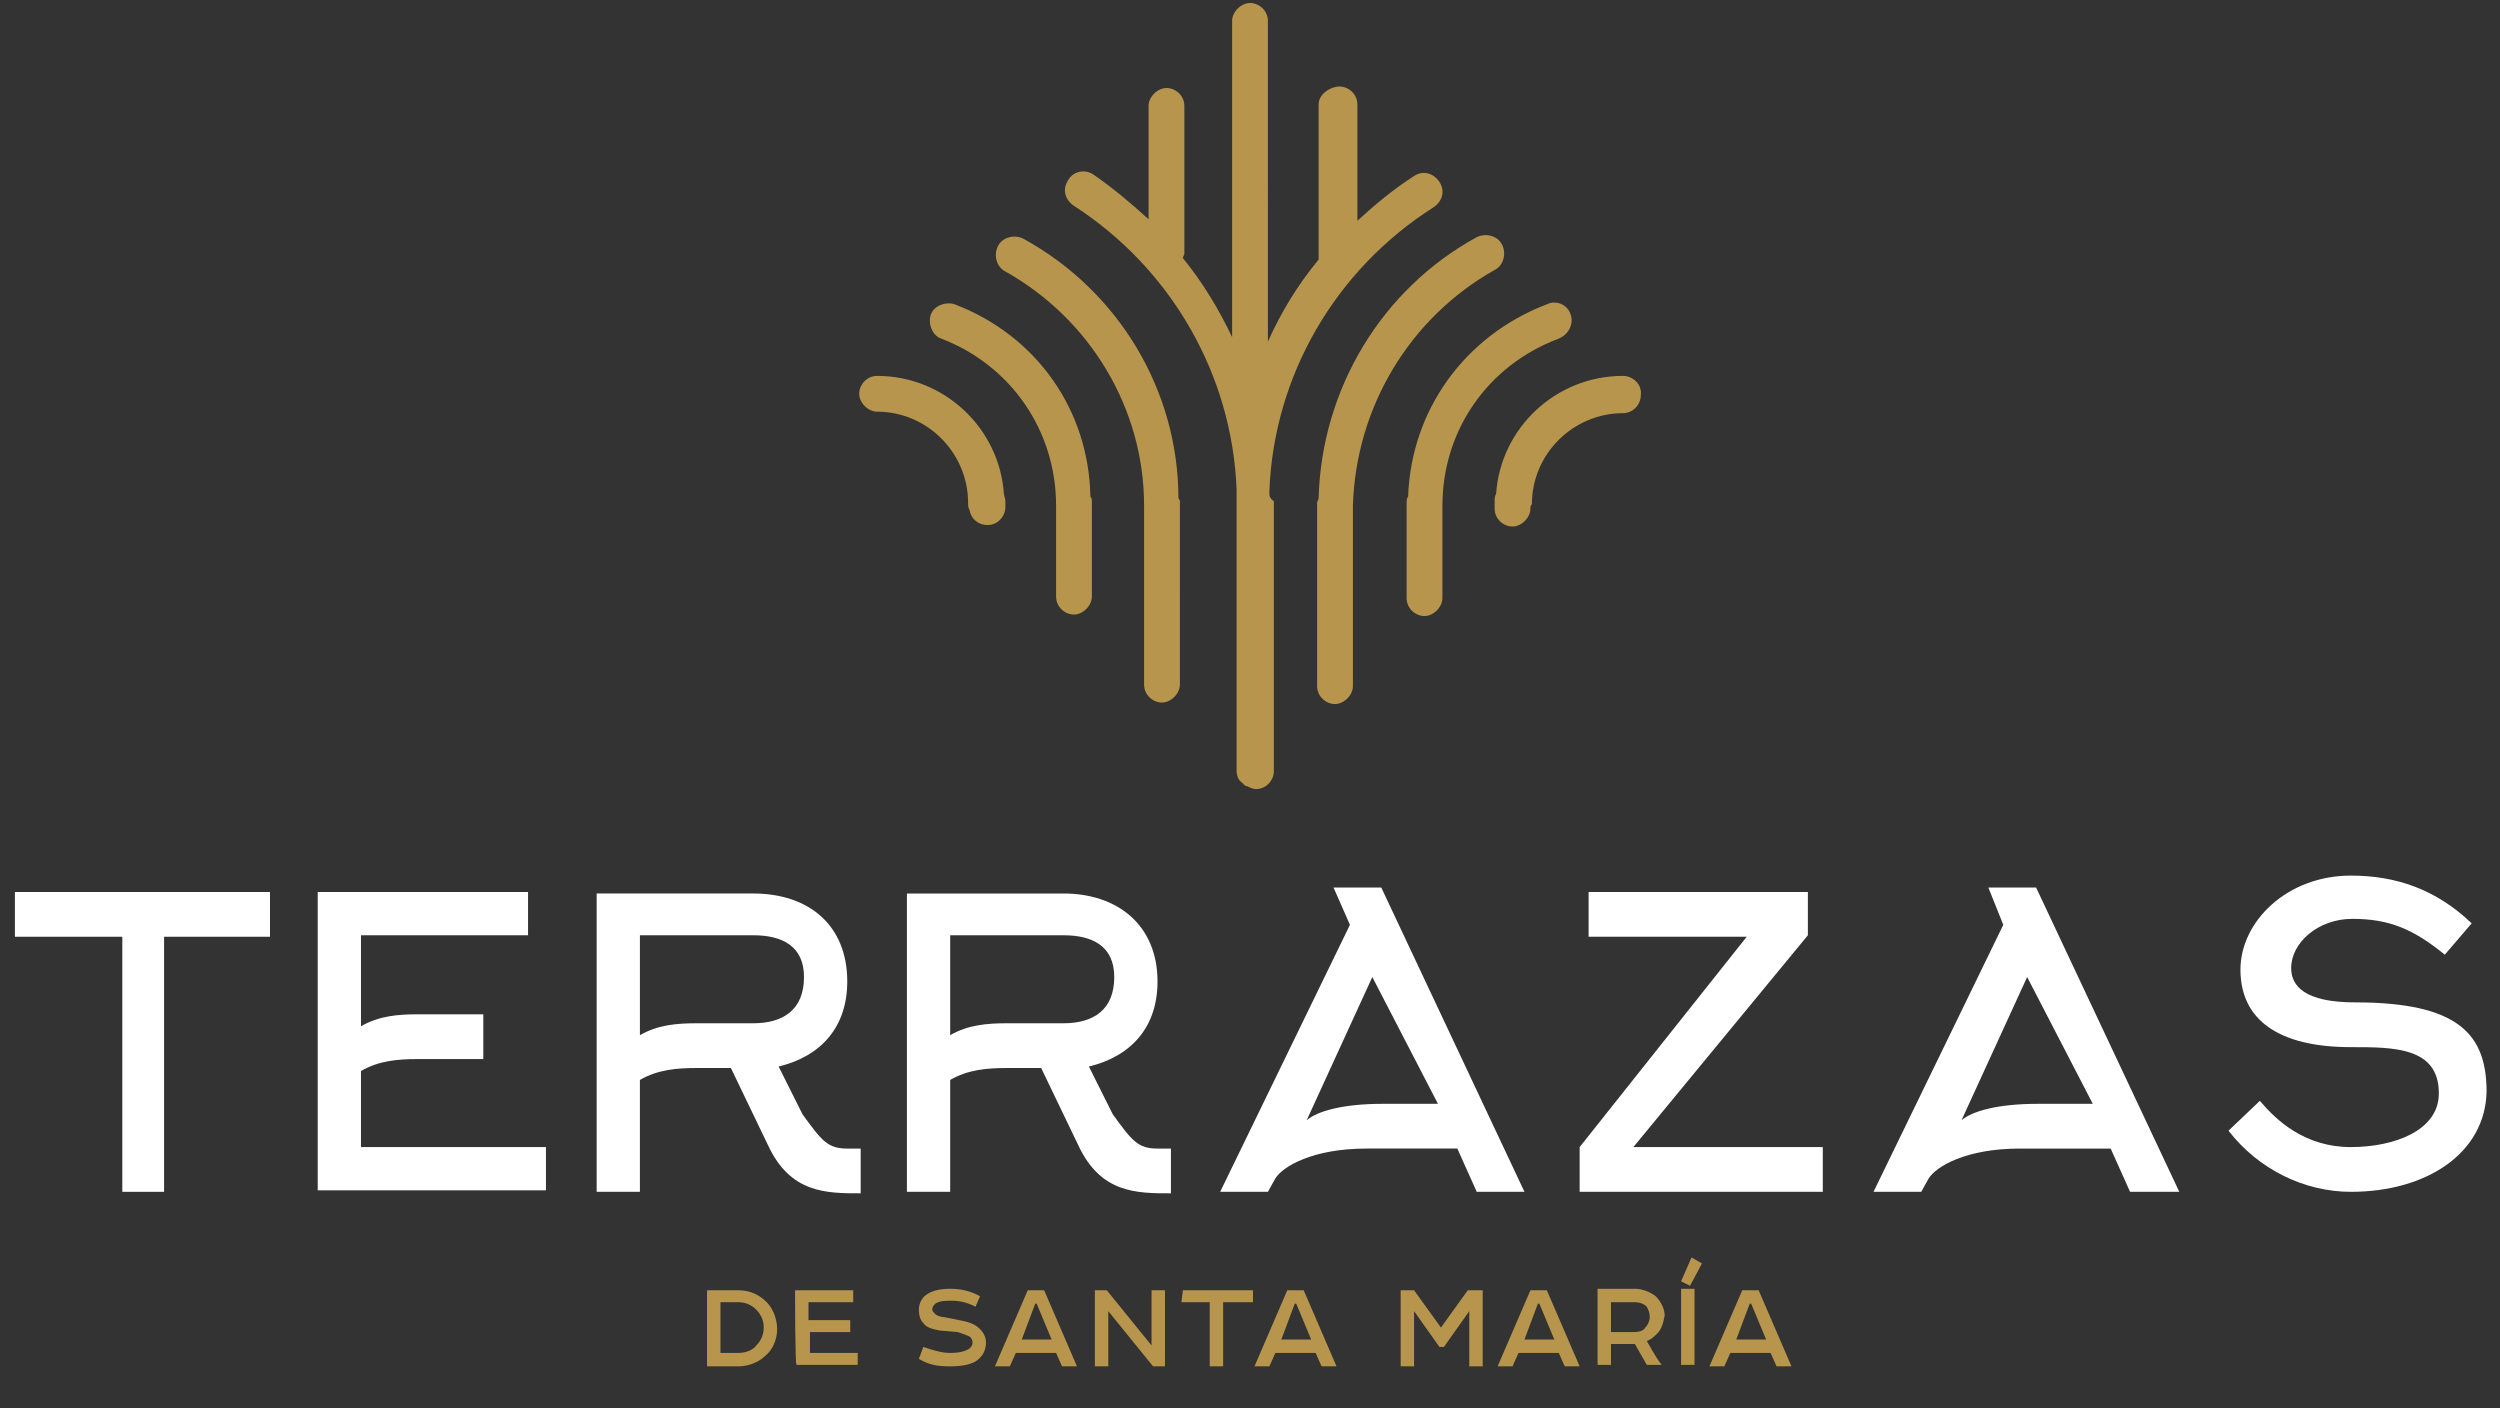 <?xml version="1.0" encoding="utf-8"?>
<!-- Generator: Adobe Illustrator 28.0.0, SVG Export Plug-In . SVG Version: 6.00 Build 0)  -->
<svg version="1.1" id="Capa_1" xmlns="http://www.w3.org/2000/svg" xmlns:xlink="http://www.w3.org/1999/xlink" x="0px" y="0px"
	 viewBox="0 0 167.6 94.4" style="enable-background:new 0 0 167.6 94.4;" xml:space="preserve">
<rect x="0" y="0" width="167.6" height="94.4" fill="#333333" stroke="none"/>
<style type="text/css">
	.st0{fill:#B7954C;}
	.st1{fill:#FFFFFF;}
</style>
<g>
	<g>
		<path class="st0" d="M49.5,86.5c0.8,0,1.4,0.3,1.9,0.8c0.4,0.4,0.7,1.1,0.7,1.8c0,0.7-0.3,1.4-0.8,1.8c-0.4,0.4-1.1,0.7-1.8,0.7
			h-2.1v-5.1H49.5z M48.3,87.3v3.4h1.2c0.5,0,1-0.2,1.2-0.5c0.3-0.3,0.5-0.7,0.5-1.2s-0.2-0.9-0.5-1.2c-0.3-0.3-0.7-0.5-1.2-0.5
			L48.3,87.3L48.3,87.3z"/>
		<path class="st0" d="M53.3,86.5h3.9v0.8h-3v1.2H57v0.8h-2.7v1.4h3.2v0.8h-4.1C53.3,91.5,53.3,86.5,53.3,86.5z"/>
		<path class="st0" d="M62.1,86.8c0.4-0.3,1-0.4,1.6-0.4c0.6,0,1.3,0.1,2,0.5l-0.3,0.7c-0.6-0.3-1.1-0.4-1.6-0.4
			c-0.4,0-0.8,0-1.1,0.2c-0.1,0.1-0.2,0.2-0.2,0.4c0,0.1,0.1,0.2,0.2,0.3c0.1,0.1,0.4,0.2,0.6,0.2l1,0.2c0.5,0.1,1,0.2,1.4,0.6
			c0.2,0.2,0.4,0.5,0.4,0.9c0,0.5-0.2,0.9-0.6,1.2c-0.4,0.3-1.1,0.4-1.8,0.4c-0.9,0-1.4-0.1-2.1-0.5l0.3-0.8
			c0.6,0.2,1.2,0.4,1.8,0.4c0.6,0,1-0.1,1.3-0.3c0.1-0.1,0.2-0.2,0.2-0.4c0-0.2-0.1-0.3-0.2-0.4c-0.2-0.1-0.5-0.2-0.8-0.3L63,89.2
			c-0.5-0.1-0.9-0.2-1.1-0.5c-0.2-0.2-0.3-0.5-0.3-0.9C61.6,87.4,61.8,87,62.1,86.8z"/>
		<path class="st0" d="M70,86.5l2.2,5.1h-1l-0.4-0.9h-2.7l-0.4,0.9h-1l2.2-5.1H70z M68.5,89.8h2l-1-2.4h-0.1L68.5,89.8z"/>
		<path class="st0" d="M78.1,86.5v5.1h-0.8l-3-3.7v3.7h-0.9v-5.1h0.8l3,3.7v-3.7H78.1z"/>
		<path class="st0" d="M79.3,86.5h4.7v0.8H82v4.3h-0.9v-4.3h-1.9L79.3,86.5L79.3,86.5z"/>
		<path class="st0" d="M87.4,86.5l2.2,5.1h-1l-0.4-0.9h-2.7l-0.4,0.9h-1l2.2-5.1H87.4z M85.9,89.8h2l-1-2.4h-0.1L85.9,89.8z"/>
		<path class="st0" d="M94.8,86.5l1.8,2.5l1.8-2.5h1v5.1h-0.9v-3.7h0l-1.7,2.4h-0.3l-1.7-2.4h0v3.7h-0.9v-5.1H94.8z"/>
		<path class="st0" d="M103.7,86.5l2.2,5.1h-1l-0.4-0.9h-2.7l-0.4,0.9h-1l2.2-5.1H103.7z M102.2,89.8h2l-1-2.4h-0.1L102.2,89.8z"/>
		<path class="st0" d="M111.1,89.4c-0.2,0.2-0.4,0.4-0.7,0.5c0.3,0.5,0.6,1.1,1,1.6h-1l-0.8-1.4H108v1.4h-0.9v-5.1h2.5
			c0.5,0,1,0.2,1.4,0.5c0.3,0.3,0.6,0.8,0.6,1.3C111.5,88.7,111.4,89.1,111.1,89.4z M108,89.3h1.6c0.3,0,0.6-0.1,0.7-0.3
			c0.2-0.2,0.3-0.5,0.3-0.7c0-0.3-0.1-0.5-0.2-0.7c-0.2-0.2-0.5-0.3-0.8-0.3H108V89.3z"/>
		<path class="st0" d="M113.6,91.5h-0.9v-5.1h0.9V91.5z M113.4,84.3l0.7,0.4l-0.8,1.5l-0.6-0.3L113.4,84.3z"/>
		<path class="st0" d="M117.9,86.5l2.2,5.1h-1l-0.4-0.9h-2.7l-0.4,0.9h-1l2.2-5.1H117.9z M116.4,89.8h2l-1-2.4h-0.1L116.4,89.8z"/>
	</g>
	<g>
		<path class="st1" d="M89.4,59.5h3.2l9.6,20.4H99l-1.3-2.9h-6.1c-3.6,0-5.6,1.2-6.1,2L85,79.9h-3.2l8.7-17.9L89.4,59.5z M96.4,74
			L92,65.5l-4.4,9.6c0.7-0.6,2.4-1.1,5.1-1.1C92.6,74,96.4,74,96.4,74z"/>
		<path class="st1" d="M133.3,59.5h3.2l9.6,20.4h-3.3l-1.3-2.9h-6.1c-3.6,0-5.6,1.2-6.1,2l-0.5,0.9h-3.2l8.7-17.9L133.3,59.5z
			 M140.3,74l-4.4-8.5l-4.4,9.6c0.7-0.6,2.4-1.1,5.1-1.1C136.6,74,140.3,74,140.3,74z"/>
		<path class="st1" d="M24.2,76.9h12.4v2.9H21.3v-20h14.1v2.9H24.2v6.1c1.2-0.7,2.5-0.8,3.8-0.8h4.4v3H28c-1.3,0-2.6,0.1-3.8,0.8
			V76.9z"/>
		<path class="st1" d="M49,71.6h-2.3c-1.3,0-2.6,0.1-3.8,0.8v7.5H40v-20h10.5c3.7,0,6.3,2.1,6.3,5.9c0,3-1.7,5-4.6,5.7l1.6,3.2
			c1.3,1.8,1.7,2.3,3,2.3c0.1,0,0.2,0,0.3,0l0.6,0v3c-2.3,0-4.7,0-6.2-3.2L49,71.6z M42.9,69.4c1.2-0.7,2.5-0.8,3.8-0.8h3.8
			c2,0,3.4-0.9,3.4-3.1c0-2.1-1.5-2.8-3.4-2.8h-7.6V69.4z"/>
		<path class="st1" d="M69.8,71.6h-2.3c-1.3,0-2.6,0.1-3.8,0.8v7.5h-2.9v-20h10.5c3.6,0,6.3,2.1,6.3,5.9c0,3-1.7,5-4.6,5.7l1.6,3.2
			c1.3,1.8,1.7,2.3,3,2.3c0.1,0,0.2,0,0.3,0l0.6,0v3c-2.3,0-4.7,0-6.2-3.2L69.8,71.6z M63.7,69.4c1.2-0.7,2.5-0.8,3.8-0.8h3.8
			c2,0,3.4-0.9,3.4-3.1c0-2.1-1.5-2.8-3.4-2.8h-7.6L63.7,69.4L63.7,69.4z"/>
		<path class="st1" d="M157.6,79.9c-3.1,0-6.2-1.5-8.2-4.1l2.1-2c1.1,1.3,3,3.1,6.1,3.1c2.9,0,5.9-1.1,5.9-3.6c0-3.1-3-3.1-5.9-3.1
			c-4.8,0-7.4-1.8-7.4-5.2c0-3.2,3.1-6.3,7.4-6.3c3,0,5.7,0.9,8.1,3.2l-1.8,2.1c-2.1-1.7-3.7-2.4-6.2-2.4c-2.3,0-4.1,1.6-4.1,3.3
			c0,1.2,0.9,2.3,4.3,2.3c7,0,8.8,2.2,8.8,6C166.6,77.3,162.7,79.9,157.6,79.9z"/>
		<polygon class="st1" points="11,62.8 11,79.9 8.2,79.9 8.2,62.8 1,62.8 1,59.8 18.1,59.8 18.1,62.8 		"/>
		<polygon class="st1" points="105.9,79.9 105.9,76.9 117.1,62.8 106.5,62.8 106.5,59.8 121.2,59.8 121.2,62.7 109.5,76.9 
			122.2,76.9 122.2,79.9 		"/>
	</g>
	<g id="Symbol_x5F_3_00000022531143367000494250000007319535929713926300_">
		<path class="st0" d="M58.8,25.2c-0.7,0-1.2,0.6-1.2,1.2s0.6,1.2,1.2,1.2c3.4,0,6.1,2.8,6.1,6.1c0,0.2,0,0.3,0.1,0.5
			c0.1,0.6,0.6,1,1.2,1c0.7,0,1.2-0.6,1.2-1.2v-0.4c0-0.2-0.1-0.4-0.1-0.5C67,28.7,63.3,25.2,58.8,25.2z"/>
		<path class="st0" d="M64,20.4c-0.6-0.2-1.4,0.1-1.6,0.7s0.1,1.4,0.7,1.6c4.7,1.8,7.7,6.2,7.7,11.2c0,0.1,0,0.1,0,0.2V40
			c0,0.7,0.6,1.2,1.2,1.2s1.2-0.6,1.2-1.2v-6.3c0-0.2,0-0.3-0.1-0.4C73,27.5,69.5,22.5,64,20.4z"/>
		<path class="st0" d="M68.6,16c-0.6-0.3-1.4-0.1-1.7,0.5c-0.3,0.6-0.1,1.4,0.5,1.7c5.7,3.2,9.3,9.2,9.3,15.7c0,0,0,0.1,0,0.1v11.9
			c0,0.7,0.6,1.2,1.2,1.2s1.2-0.6,1.2-1.2V33.7c0-0.1,0-0.2-0.1-0.3C79,26.2,75,19.5,68.6,16z"/>
		<path class="st0" d="M85.1,33.1l0-0.2c0.3-7.7,4.4-14.8,11-19c0.6-0.4,0.8-1.1,0.4-1.7s-1.1-0.8-1.7-0.4c-1.4,0.9-2.6,1.9-3.8,3V7
			c0-0.7-0.6-1.2-1.2-1.2S88.4,6.3,88.4,7v10.4c-1.4,1.7-2.5,3.5-3.4,5.5V1.4c0-0.7-0.6-1.2-1.2-1.2s-1.2,0.6-1.2,1.2v21.2
			c-0.9-1.9-2-3.7-3.3-5.3c0-0.1,0.1-0.2,0.1-0.3V7.1c0-0.7-0.6-1.2-1.2-1.2s-1.2,0.6-1.2,1.2v7.6c-1.2-1.1-2.4-2.1-3.7-3
			c-0.6-0.4-1.4-0.2-1.7,0.4c-0.4,0.6-0.2,1.3,0.4,1.7c6.5,4.2,10.6,11.3,10.9,19l0,0.3c0,0.1,0,0.3,0,0.4c0,0,0,0.1,0,0.1v18
			c0,0.4,0.1,0.7,0.4,0.9l0,0l0.1,0.1l0,0l0,0c0.1,0.1,0.1,0.1,0.2,0.1c0.2,0.1,0.4,0.2,0.6,0.2c0.7,0,1.2-0.6,1.2-1.2v-18
			c0,0,0,0,0-0.1C85.1,33.4,85.1,33.2,85.1,33.1z"/>
		<path class="st0" d="M108.8,25.2c-4.5,0-8.2,3.5-8.5,7.9c-0.1,0.2-0.1,0.3-0.1,0.5v0.5c0,0.7,0.6,1.2,1.2,1.2s1.2-0.6,1.2-1.2
			v-0.1c0-0.1,0.1-0.2,0.1-0.2c0-3.4,2.8-6.1,6.1-6.1c0.7,0,1.2-0.6,1.2-1.2C110.1,25.8,109.5,25.2,108.8,25.2z"/>
		<path class="st0" d="M105.3,21.1c-0.2-0.7-1-1-1.6-0.7c-5.5,2.1-9.1,7.1-9.3,12.9c-0.1,0.1-0.1,0.3-0.1,0.4v6.4
			c0,0.7,0.6,1.2,1.2,1.2s1.2-0.6,1.2-1.2v-6c0-0.1,0-0.1,0-0.2c0-5,3-9.4,7.8-11.2C105.2,22.4,105.5,21.7,105.3,21.1z"/>
		<path class="st0" d="M100.2,18.1c0.6-0.3,0.8-1.1,0.5-1.7c-0.3-0.6-1.1-0.8-1.7-0.5c-6.4,3.5-10.4,10.2-10.6,17.5
			c0,0.1-0.1,0.2-0.1,0.3V46c0,0.7,0.6,1.2,1.2,1.2s1.2-0.6,1.2-1.2V34c0,0,0-0.1,0-0.1C90.9,27.3,94.5,21.3,100.2,18.1z"/>
	</g>
</g>
</svg>
